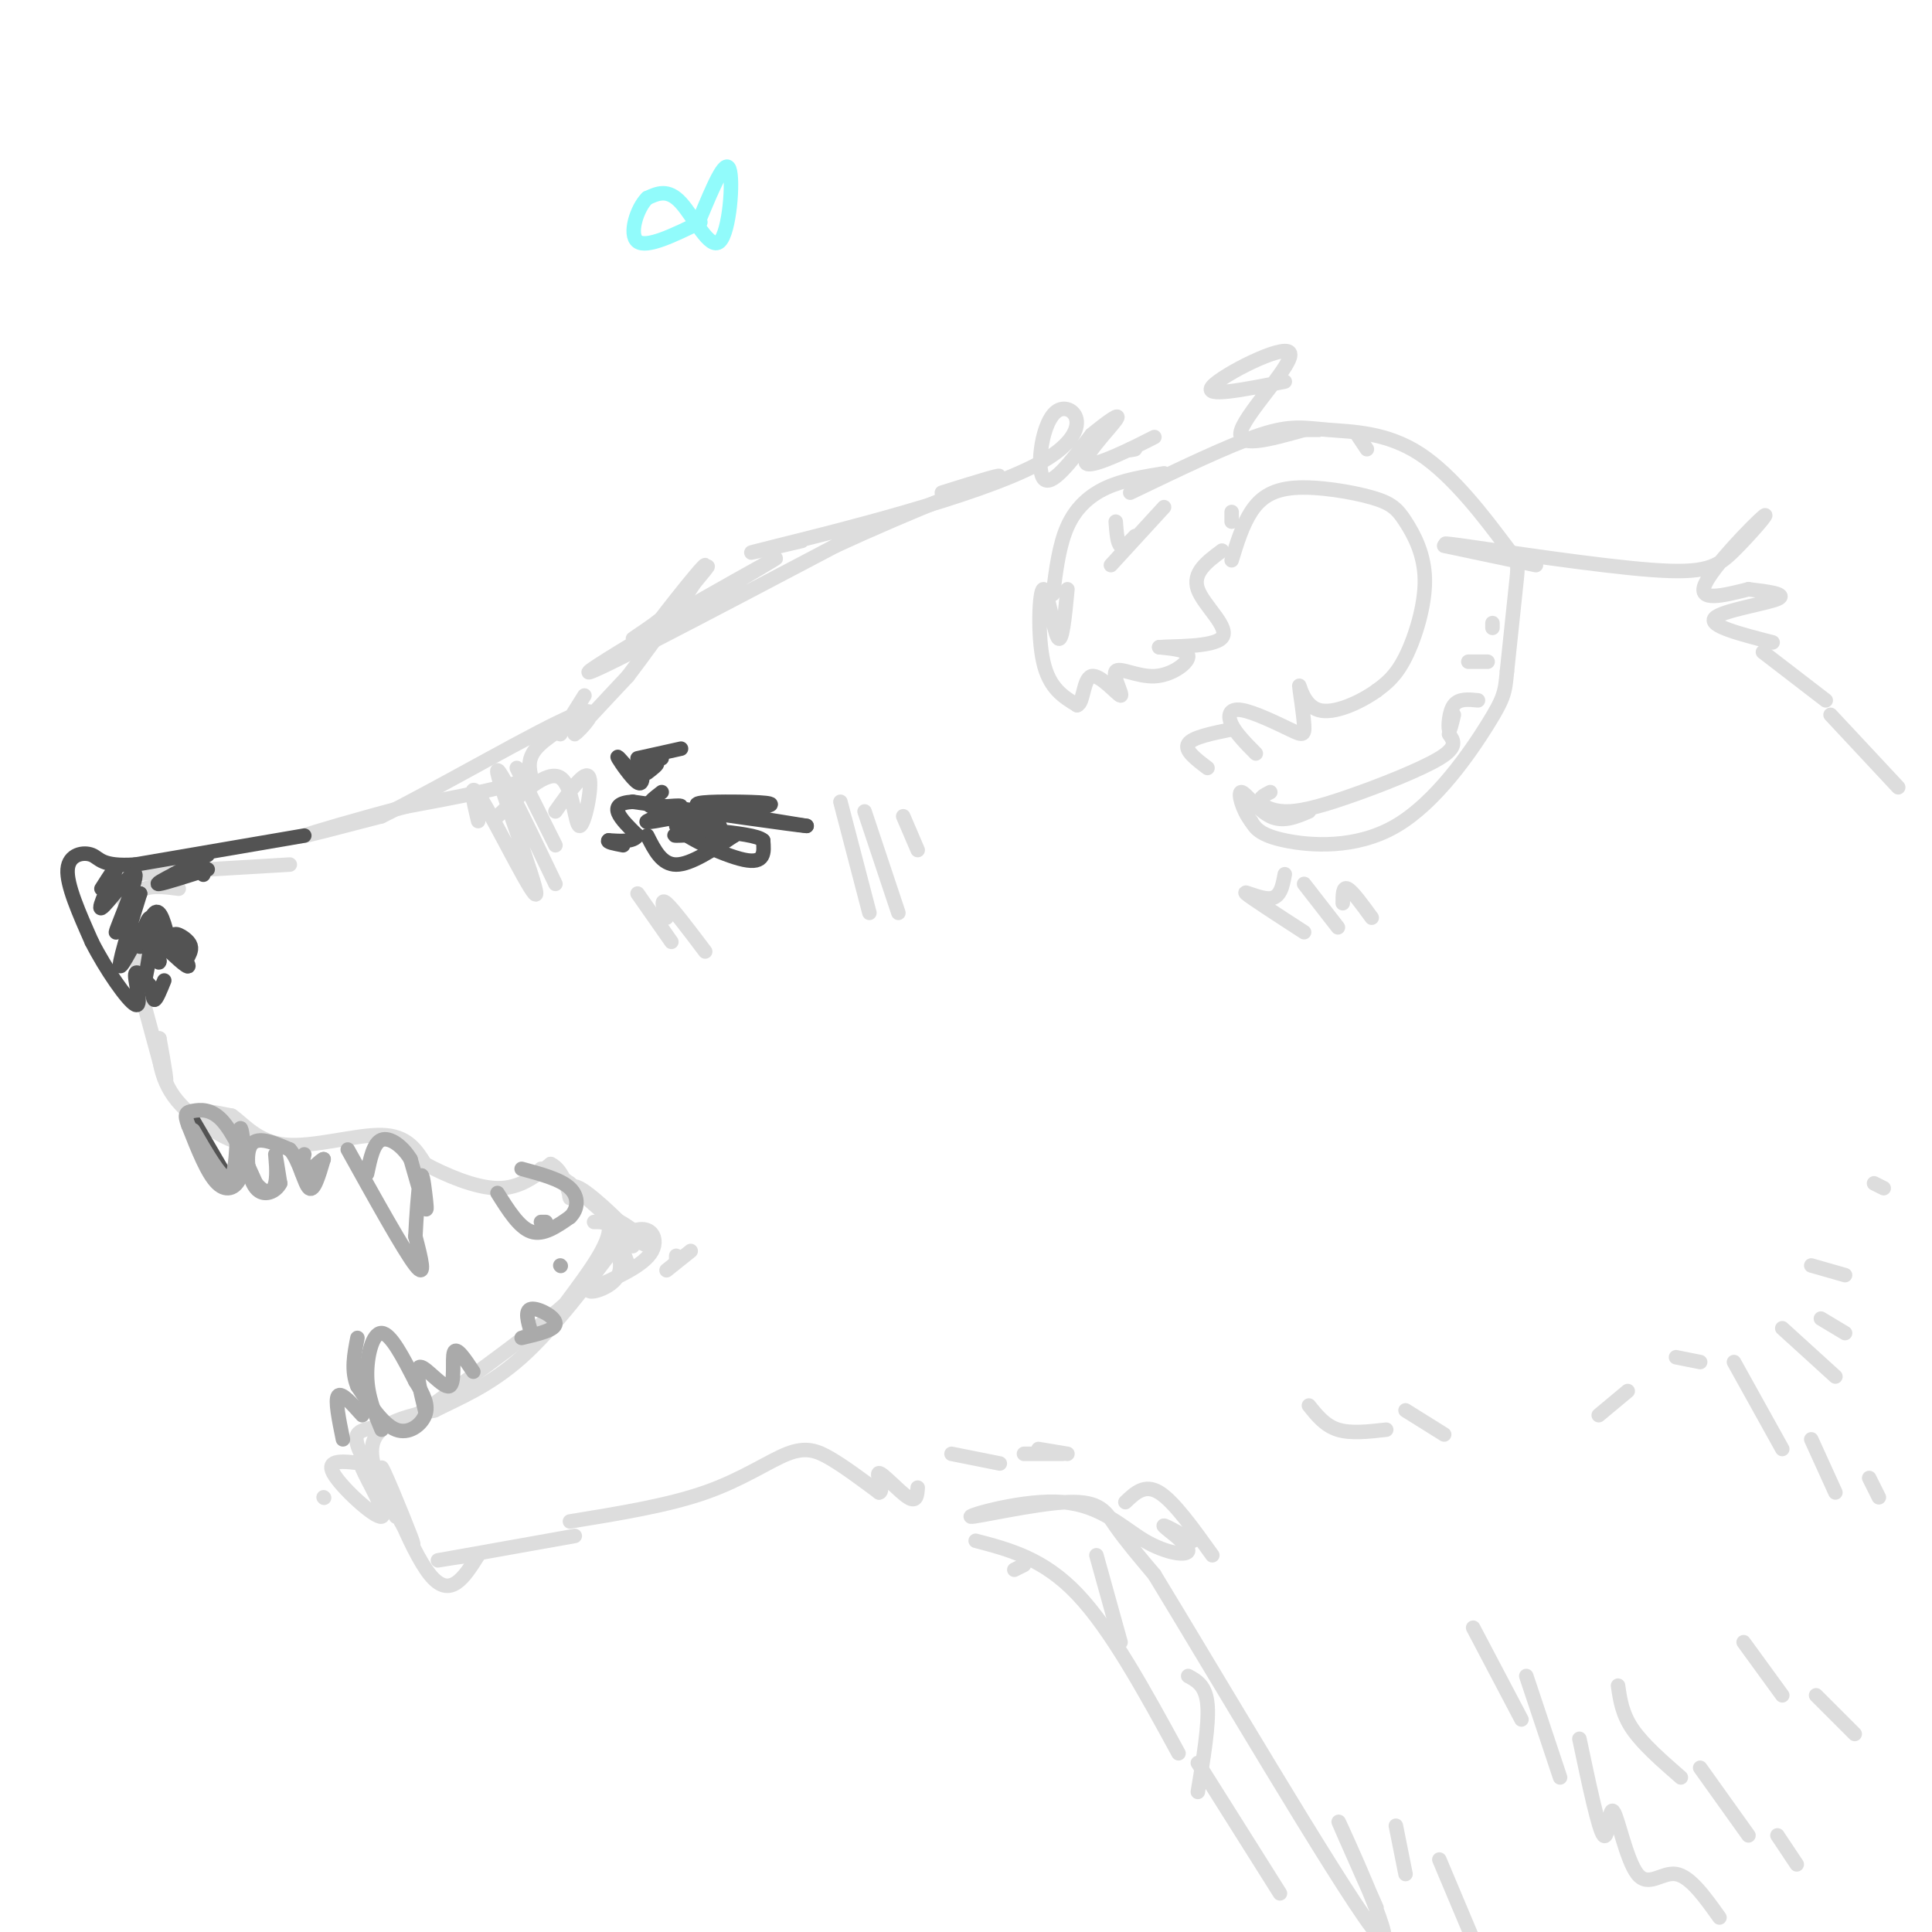 <svg viewBox='0 0 400 400' version='1.1' xmlns='http://www.w3.org/2000/svg' xmlns:xlink='http://www.w3.org/1999/xlink'><g fill='none' stroke='rgb(221,221,221)' stroke-width='3' stroke-linecap='round' stroke-linejoin='round'><path d='M121,144c0.000,0.000 -5.000,8.000 -5,8'/><path d='M121,148c-4.083,2.417 -8.167,4.833 -10,7c-1.833,2.167 -1.417,4.083 -1,6'/><path d='M110,161c-4.500,2.000 -15.250,4.000 -26,6'/><path d='M84,167c-9.422,2.444 -19.978,5.556 -21,6c-1.022,0.444 7.489,-1.778 16,-4'/><path d='M79,169c11.655,-5.750 32.792,-18.125 40,-21c7.208,-2.875 0.488,3.750 0,4c-0.488,0.250 5.256,-5.875 11,-12'/><path d='M130,140c6.273,-8.230 16.455,-22.804 16,-23c-0.455,-0.196 -11.545,13.986 -12,15c-0.455,1.014 9.727,-11.139 12,-14c2.273,-2.861 -3.364,3.569 -9,10'/><path d='M137,128c-4.129,3.298 -9.952,6.544 -2,2c7.952,-4.544 29.679,-16.877 25,-14c-4.679,2.877 -35.766,20.965 -38,23c-2.234,2.035 24.383,-11.982 51,-26'/><path d='M173,113c15.756,-7.289 29.644,-12.511 33,-14c3.356,-1.489 -3.822,0.756 -11,3'/><path d='M166,112c-8.067,1.888 -16.134,3.777 -5,1c11.134,-2.777 41.469,-10.219 54,-17c12.531,-6.781 7.258,-12.903 4,-11c-3.258,1.903 -4.502,11.829 -3,14c1.502,2.171 5.751,-3.415 10,-9'/><path d='M226,90c3.263,-2.703 6.421,-4.962 5,-3c-1.421,1.962 -7.421,8.144 -6,9c1.421,0.856 10.263,-3.612 13,-5c2.737,-1.388 -0.632,0.306 -4,2'/><path d='M234,93c-0.500,0.333 0.250,0.167 1,0'/><path d='M255,106c0.000,0.000 0.000,2.000 0,2'/><path d='M221,122c-0.548,5.750 -1.095,11.500 -2,10c-0.905,-1.500 -2.167,-10.250 -3,-10c-0.833,0.250 -1.238,9.500 0,15c1.238,5.500 4.119,7.250 7,9'/><path d='M223,146c1.357,-0.299 1.248,-5.547 3,-6c1.752,-0.453 5.364,3.890 6,4c0.636,0.110 -1.706,-4.012 -1,-5c0.706,-0.988 4.459,1.157 8,1c3.541,-0.157 6.869,-2.616 7,-4c0.131,-1.384 -2.934,-1.692 -6,-2'/><path d='M240,134c2.369,-0.262 11.292,0.083 13,-2c1.708,-2.083 -3.798,-6.595 -5,-10c-1.202,-3.405 1.899,-5.702 5,-8'/><path d='M255,116c1.110,-3.622 2.221,-7.245 4,-10c1.779,-2.755 4.228,-4.643 9,-5c4.772,-0.357 11.867,0.816 16,2c4.133,1.184 5.304,2.379 7,5c1.696,2.621 3.918,6.667 4,12c0.082,5.333 -1.977,11.952 -4,16c-2.023,4.048 -4.012,5.524 -6,7'/><path d='M285,143c-3.385,2.413 -8.847,4.945 -12,4c-3.153,-0.945 -3.997,-5.367 -4,-5c-0.003,0.367 0.836,5.524 1,8c0.164,2.476 -0.348,2.272 -3,1c-2.652,-1.272 -7.445,-3.612 -10,-4c-2.555,-0.388 -2.873,1.175 -2,3c0.873,1.825 2.936,3.913 5,6'/><path d='M255,151c-4.083,0.833 -8.167,1.667 -9,3c-0.833,1.333 1.583,3.167 4,5'/><path d='M230,117c0.000,0.000 11.000,-12.000 11,-12'/><path d='M235,111c-1.167,1.250 -2.333,2.500 -3,2c-0.667,-0.500 -0.833,-2.750 -1,-5'/><path d='M218,123c0.644,-5.089 1.289,-10.178 3,-14c1.711,-3.822 4.489,-6.378 8,-8c3.511,-1.622 7.756,-2.311 12,-3'/><path d='M234,102c10.272,-4.944 20.544,-9.888 27,-12c6.456,-2.112 9.097,-1.392 14,-1c4.903,0.392 12.067,0.456 19,5c6.933,4.544 13.636,13.570 17,18c3.364,4.430 3.390,4.266 3,8c-0.390,3.734 -1.195,11.367 -2,19'/><path d='M312,139c-0.408,4.219 -0.429,5.265 -4,11c-3.571,5.735 -10.692,16.159 -19,21c-8.308,4.841 -17.802,4.097 -23,3c-5.198,-1.097 -6.099,-2.549 -7,-4'/><path d='M259,170c-1.798,-2.286 -2.792,-6.000 -2,-6c0.792,-0.000 3.369,3.714 6,5c2.631,1.286 5.315,0.143 8,-1'/><path d='M263,164c-1.166,0.584 -2.332,1.167 -2,2c0.332,0.833 2.161,1.914 5,2c2.839,0.086 6.687,-0.823 13,-3c6.313,-2.177 15.089,-5.622 19,-8c3.911,-2.378 2.955,-3.689 2,-5'/><path d='M301,148c-0.422,1.800 -0.844,3.600 -1,3c-0.156,-0.600 -0.044,-3.600 1,-5c1.044,-1.400 3.022,-1.200 5,-1'/><path d='M304,137c0.000,0.000 4.000,0.000 4,0'/><path d='M309,130c0.000,0.000 0.000,-1.000 0,-1'/><path d='M60,179c-13.533,0.800 -27.067,1.600 -33,2c-5.933,0.400 -4.267,0.400 -3,2c1.267,1.600 2.133,4.800 3,8'/><path d='M27,191c1.440,5.369 3.542,14.792 3,14c-0.542,-0.792 -3.726,-11.798 -3,-17c0.726,-5.202 5.363,-4.601 10,-4'/><path d='M103,169c5.143,-4.851 10.286,-9.702 13,-8c2.714,1.702 3.000,9.958 4,10c1.000,0.042 2.714,-8.131 2,-10c-0.714,-1.869 -3.857,2.565 -7,7'/><path d='M29,208c-0.578,-3.444 -1.156,-6.889 0,-3c1.156,3.889 4.044,15.111 5,18c0.956,2.889 -0.022,-2.556 -1,-8'/><path d='M33,215c-0.317,0.855 -0.611,6.992 3,12c3.611,5.008 11.126,8.887 12,9c0.874,0.113 -4.893,-3.539 -6,-5c-1.107,-1.461 2.447,-0.730 6,0'/><path d='M48,231c2.333,1.548 5.167,5.417 11,6c5.833,0.583 14.667,-2.119 20,-2c5.333,0.119 7.167,3.060 9,6'/><path d='M88,241c4.244,2.267 10.356,4.933 15,5c4.644,0.067 7.822,-2.467 11,-5'/><path d='M114,241c2.703,1.128 3.962,6.447 4,7c0.038,0.553 -1.144,-3.659 2,-2c3.144,1.659 10.612,9.188 11,10c0.388,0.812 -6.306,-5.094 -13,-11'/><path d='M118,245c-3.167,-2.333 -4.583,-2.667 -6,-3'/><path d='M123,253c1.333,-0.022 2.667,-0.044 3,1c0.333,1.044 -0.333,3.156 -2,6c-1.667,2.844 -4.333,6.422 -7,10'/><path d='M117,270c-6.000,5.333 -17.500,13.667 -29,22'/><path d='M88,292c-7.844,4.044 -12.956,3.156 -14,5c-1.044,1.844 1.978,6.422 5,11'/><path d='M79,308c1.737,3.462 3.579,6.618 2,4c-1.579,-2.618 -6.578,-11.011 -6,-10c0.578,1.011 6.732,11.426 7,12c0.268,0.574 -5.352,-8.693 -5,-14c0.352,-5.307 6.676,-6.653 13,-8'/><path d='M90,292c5.089,-2.578 11.311,-5.022 18,-11c6.689,-5.978 13.844,-15.489 21,-25'/><path d='M129,256c5.178,-3.578 7.622,-0.022 6,3c-1.622,3.022 -7.311,5.511 -13,8'/><path d='M122,267c-0.531,1.094 4.641,-0.171 6,-3c1.359,-2.829 -1.096,-7.223 -1,-7c0.096,0.223 2.742,5.064 3,5c0.258,-0.064 -1.871,-5.032 -4,-10'/><path d='M126,252c1.869,0.024 8.542,5.083 9,6c0.458,0.917 -5.298,-2.310 -7,-3c-1.702,-0.690 0.649,1.155 3,3'/><path d='M143,259c0.000,0.000 -5.000,4.000 -5,4'/><path d='M140,260c0.000,0.000 0.000,1.000 0,1'/><path d='M67,310c0.000,0.000 0.100,0.100 0.1,0.1'/><path d='M75,303c-3.805,-0.478 -7.611,-0.957 -6,2c1.611,2.957 8.638,9.349 10,9c1.362,-0.349 -2.941,-7.440 -4,-10c-1.059,-2.560 1.126,-0.589 3,2c1.874,2.589 3.437,5.794 5,9'/><path d='M83,315c1.718,3.284 3.512,6.994 2,3c-1.512,-3.994 -6.330,-15.691 -6,-14c0.330,1.691 5.809,16.769 10,22c4.191,5.231 7.096,0.616 10,-4'/><path d='M99,322c-1.467,-0.178 -10.133,1.378 -8,1c2.133,-0.378 15.067,-2.689 28,-5'/><path d='M118,315c10.119,-1.643 20.238,-3.286 28,-6c7.762,-2.714 13.167,-6.500 17,-8c3.833,-1.500 6.095,-0.714 9,1c2.905,1.714 6.452,4.357 10,7'/><path d='M182,309c1.214,-0.143 -0.750,-4.000 0,-4c0.750,0.000 4.214,3.857 6,5c1.786,1.143 1.893,-0.429 2,-2'/><path d='M197,301c0.000,0.000 10.000,2.000 10,2'/><path d='M212,301c0.000,0.000 8.000,0.000 8,0'/><path d='M215,300c0.000,0.000 6.000,1.000 6,1'/><path d='M299,113c0.000,0.000 19.000,4.000 19,4'/><path d='M306,114c-5.247,-1.024 -10.494,-2.048 -3,-1c7.494,1.048 27.729,4.168 39,5c11.271,0.832 13.578,-0.622 17,-4c3.422,-3.378 7.960,-8.679 6,-7c-1.960,1.679 -10.417,10.337 -12,14c-1.583,3.663 3.709,2.332 9,1'/><path d='M362,122c3.667,0.429 8.333,1.000 6,2c-2.333,1.000 -11.667,2.429 -13,4c-1.333,1.571 5.333,3.286 12,5'/><path d='M365,135c0.000,0.000 13.000,10.000 13,10'/><path d='M379,148c0.000,0.000 14.000,15.000 14,15'/><path d='M266,79c-8.524,1.690 -17.048,3.381 -15,1c2.048,-2.381 14.667,-8.833 16,-7c1.333,1.833 -8.619,11.952 -10,16c-1.381,4.048 5.810,2.024 13,0'/><path d='M270,89c2.667,0.000 2.833,0.000 3,0'/><path d='M281,90c0.000,0.000 2.000,3.000 2,3'/><path d='M233,311c2.000,-1.917 4.000,-3.833 7,-2c3.000,1.833 7.000,7.417 11,13'/><path d='M247,319c-3.289,-1.821 -6.578,-3.642 -6,-3c0.578,0.642 5.021,3.748 5,5c-0.021,1.252 -4.508,0.652 -9,-2c-4.492,-2.652 -8.988,-7.354 -17,-8c-8.012,-0.646 -19.539,2.765 -19,3c0.539,0.235 13.145,-2.706 20,-3c6.855,-0.294 7.959,2.059 10,5c2.041,2.941 5.021,6.471 8,10'/><path d='M239,326c11.857,19.440 37.500,63.042 45,73c7.500,9.958 -3.143,-13.726 -6,-20c-2.857,-6.274 2.071,4.863 7,16'/><path d='M289,378c0.000,0.000 2.000,10.000 2,10'/><path d='M298,385c0.000,0.000 8.000,19.000 8,19'/><path d='M271,291c1.667,2.083 3.333,4.167 6,5c2.667,0.833 6.333,0.417 10,0'/><path d='M291,292c0.000,0.000 8.000,5.000 8,5'/><path d='M212,324c0.000,0.000 -2.000,1.000 -2,1'/><path d='M202,319c7.000,1.833 14.000,3.667 21,11c7.000,7.333 14.000,20.167 21,33'/><path d='M248,365c0.000,0.000 17.000,27.000 17,27'/><path d='M227,322c0.000,0.000 5.000,18.000 5,18'/><path d='M246,347c1.833,1.000 3.667,2.000 4,6c0.333,4.000 -0.833,11.000 -2,18'/><path d='M305,337c0.000,0.000 10.000,19.000 10,19'/><path d='M316,347c0.000,0.000 7.000,21.000 7,21'/><path d='M327,360c1.989,9.427 3.978,18.855 5,20c1.022,1.145 1.078,-5.992 2,-5c0.922,0.992 2.710,10.113 5,13c2.290,2.887 5.083,-0.461 8,0c2.917,0.461 5.959,4.730 9,9'/><path d='M335,349c0.417,2.917 0.833,5.833 3,9c2.167,3.167 6.083,6.583 10,10'/><path d='M352,366c0.000,0.000 10.000,14.000 10,14'/><path d='M368,380c0.000,0.000 4.000,6.000 4,6'/><path d='M361,340c0.000,0.000 8.000,11.000 8,11'/><path d='M376,351c0.000,0.000 8.000,8.000 8,8'/><path d='M331,293c0.000,0.000 6.000,-5.000 6,-5'/><path d='M347,281c0.000,0.000 5.000,1.000 5,1'/><path d='M359,282c0.000,0.000 10.000,18.000 10,18'/><path d='M375,298c0.000,0.000 5.000,11.000 5,11'/><path d='M387,306c0.000,0.000 2.000,4.000 2,4'/><path d='M369,275c0.000,0.000 11.000,10.000 11,10'/><path d='M377,273c0.000,0.000 5.000,3.000 5,3'/><path d='M375,262c0.000,0.000 7.000,2.000 7,2'/><path d='M388,245c0.000,0.000 2.000,1.000 2,1'/></g>
<g fill='none' stroke='rgb(83,83,83)' stroke-width='3' stroke-linecap='round' stroke-linejoin='round'><path d='M63,173c0.000,0.000 -35.000,6.000 -35,6'/><path d='M28,179c-7.095,0.476 -7.333,-1.333 -9,-2c-1.667,-0.667 -4.762,-0.190 -5,3c-0.238,3.190 2.381,9.095 5,15'/><path d='M19,195c2.845,5.643 7.458,12.250 9,13c1.542,0.750 0.012,-4.357 0,-6c-0.012,-1.643 1.494,0.179 3,2'/><path d='M31,204c0.600,1.156 0.600,3.044 1,3c0.400,-0.044 1.200,-2.022 2,-4'/><path d='M33,195c2.964,2.804 5.929,5.607 6,5c0.071,-0.607 -2.750,-4.625 -3,-6c-0.250,-1.375 2.071,-0.107 3,1c0.929,1.107 0.464,2.054 0,3'/><path d='M35,195c-0.881,-3.560 -1.762,-7.119 -3,-6c-1.238,1.119 -2.833,6.917 -3,7c-0.167,0.083 1.095,-5.548 2,-6c0.905,-0.452 1.452,4.274 2,9'/><path d='M33,199c0.000,1.000 -1.000,-1.000 -2,-3'/><path d='M31,198c-0.738,3.827 -1.476,7.655 -1,5c0.476,-2.655 2.167,-11.792 1,-12c-1.167,-0.208 -5.190,8.512 -6,9c-0.810,0.488 1.595,-7.256 4,-15'/><path d='M29,185c-0.885,0.371 -5.099,8.798 -5,8c0.099,-0.798 4.511,-10.822 4,-12c-0.511,-1.178 -5.945,6.491 -7,7c-1.055,0.509 2.270,-6.140 3,-8c0.730,-1.860 -1.135,1.070 -3,4'/><path d='M36,181c0.000,0.000 7.000,-4.000 7,-4'/><path d='M36,181c-2.083,1.083 -4.167,2.167 -3,2c1.167,-0.167 5.583,-1.583 10,-3'/><path d='M42,181c0.000,0.000 0.100,0.100 0.1,0.1'/><path d='M137,164c-1.774,1.363 -3.548,2.726 -2,3c1.548,0.274 6.417,-0.542 6,0c-0.417,0.542 -6.119,2.440 -7,3c-0.881,0.560 3.060,-0.220 7,-1'/><path d='M141,169c2.829,-0.470 6.401,-1.144 4,-1c-2.401,0.144 -10.776,1.108 -8,1c2.776,-0.108 16.703,-1.287 21,-2c4.297,-0.713 -1.035,-0.961 -6,-1c-4.965,-0.039 -9.561,0.132 -7,1c2.561,0.868 12.281,2.434 22,4'/><path d='M167,171c-2.333,-0.167 -19.167,-2.583 -36,-5'/><path d='M131,166c-5.833,0.333 -2.417,3.667 1,7'/><path d='M132,173c-0.833,1.333 -3.417,1.167 -6,1'/><path d='M126,174c-0.500,0.333 1.250,0.667 3,1'/><path d='M134,173c1.500,3.000 3.000,6.000 6,6c3.000,0.000 7.500,-3.000 12,-6'/><path d='M152,173c-1.200,-0.844 -10.200,0.044 -12,0c-1.800,-0.044 3.600,-1.022 9,-2'/><path d='M149,171c-1.429,-0.774 -9.500,-1.708 -9,0c0.500,1.708 9.571,6.060 14,7c4.429,0.940 4.214,-1.530 4,-4'/><path d='M158,174c-1.000,-1.000 -5.500,-1.500 -10,-2'/><path d='M130,159c-1.267,-1.467 -2.533,-2.933 -2,-2c0.533,0.933 2.867,4.267 4,5c1.133,0.733 1.067,-1.133 1,-3'/><path d='M133,159c0.911,-0.778 2.689,-1.222 3,-1c0.311,0.222 -0.844,1.111 -2,2'/><path d='M132,157c0.000,0.000 9.000,-2.000 9,-2'/><path d='M131,159c0.000,0.000 6.000,-2.000 6,-2'/><path d='M40,232c0.000,0.000 7.000,12.000 7,12'/></g>
<g fill='none' stroke='rgb(170,170,170)' stroke-width='3' stroke-linecap='round' stroke-linejoin='round'><path d='M40,234c2.750,4.750 5.500,9.500 7,10c1.500,0.500 1.750,-3.250 2,-7'/><path d='M49,237c0.475,-2.238 0.663,-4.332 1,-3c0.337,1.332 0.821,6.089 0,9c-0.821,2.911 -2.949,3.974 -5,2c-2.051,-1.974 -4.026,-6.987 -6,-12'/><path d='M39,233c-0.976,-2.500 -0.417,-2.750 1,-3c1.417,-0.250 3.690,-0.500 6,2c2.310,2.500 4.655,7.750 7,13'/><path d='M53,245c2.000,2.440 3.500,2.042 4,0c0.500,-2.042 0.000,-5.726 0,-6c0.000,-0.274 0.500,2.863 1,6'/><path d='M58,245c-0.821,1.702 -3.375,2.958 -5,1c-1.625,-1.958 -2.321,-7.131 -1,-9c1.321,-1.869 4.661,-0.435 8,1'/><path d='M60,238c2.000,2.200 3.000,7.200 4,8c1.000,0.800 2.000,-2.600 3,-6'/><path d='M67,240c-0.422,-0.089 -2.978,2.689 -4,3c-1.022,0.311 -0.511,-1.844 0,-4'/><path d='M72,238c5.833,10.500 11.667,21.000 14,24c2.333,3.000 1.167,-1.500 0,-6'/><path d='M86,256c0.175,-3.748 0.614,-10.118 1,-12c0.386,-1.882 0.719,0.724 1,3c0.281,2.276 0.509,4.222 0,3c-0.509,-1.222 -1.754,-5.611 -3,-10'/><path d='M85,240c-1.667,-2.756 -4.333,-4.644 -6,-4c-1.667,0.644 -2.333,3.822 -3,7'/><path d='M79,296c-1.444,-3.422 -2.889,-6.844 -3,-11c-0.111,-4.156 1.111,-9.044 3,-9c1.889,0.044 4.444,5.022 7,10'/><path d='M86,286c1.798,2.845 2.792,4.958 2,7c-0.792,2.042 -3.369,4.012 -6,3c-2.631,-1.012 -5.315,-5.006 -8,-9'/><path d='M74,287c-1.333,-3.167 -0.667,-6.583 0,-10'/><path d='M75,293c-2.167,-2.417 -4.333,-4.833 -5,-4c-0.667,0.833 0.167,4.917 1,9'/><path d='M88,292c-1.095,-4.488 -2.190,-8.976 -1,-9c1.190,-0.024 4.667,4.417 6,4c1.333,-0.417 0.524,-5.690 1,-7c0.476,-1.310 2.238,1.345 4,4'/><path d='M110,276c-0.711,-2.378 -1.422,-4.756 0,-5c1.422,-0.244 4.978,1.644 5,3c0.022,1.356 -3.489,2.178 -7,3'/><path d='M116,262c0.000,0.000 0.100,0.100 0.1,0.1'/><path d='M113,253c0.000,0.000 -1.000,0.000 -1,0'/><path d='M103,247c2.250,3.583 4.500,7.167 7,8c2.500,0.833 5.250,-1.083 8,-3'/><path d='M118,252c1.689,-1.622 1.911,-4.178 0,-6c-1.911,-1.822 -5.956,-2.911 -10,-4'/></g>
<g fill='none' stroke='rgb(221,221,221)' stroke-width='3' stroke-linecap='round' stroke-linejoin='round'><path d='M132,185c0.000,0.000 7.000,10.000 7,10'/><path d='M138,190c-0.667,-2.083 -1.333,-4.167 0,-3c1.333,1.167 4.667,5.583 8,10'/><path d='M99,170c-1.131,-4.720 -2.262,-9.440 1,-4c3.262,5.440 10.917,21.042 11,19c0.083,-2.042 -7.405,-21.726 -8,-25c-0.595,-3.274 5.702,9.863 12,23'/><path d='M107,159c0.000,0.000 8.000,16.000 8,16'/><path d='M174,166c0.000,0.000 6.000,23.000 6,23'/><path d='M179,168c0.000,0.000 7.000,21.000 7,21'/><path d='M187,169c0.000,0.000 3.000,7.000 3,7'/><path d='M266,181c-0.444,2.400 -0.889,4.800 -3,5c-2.111,0.200 -5.889,-1.800 -5,-1c0.889,0.800 6.444,4.400 12,8'/><path d='M270,183c0.000,0.000 7.000,9.000 7,9'/><path d='M278,187c0.000,-1.750 0.000,-3.500 1,-3c1.000,0.500 3.000,3.250 5,6'/></g>
<g fill='none' stroke='rgb(145,251,251)' stroke-width='3' stroke-linecap='round' stroke-linejoin='round'><path d='M145,45c2.565,-6.155 5.131,-12.310 6,-10c0.869,2.310 0.042,13.083 -2,15c-2.042,1.917 -5.298,-5.024 -8,-8c-2.702,-2.976 -4.851,-1.988 -7,-1'/><path d='M134,41c-2.111,2.022 -3.889,7.578 -2,9c1.889,1.422 7.444,-1.289 13,-4'/></g>
</svg>
